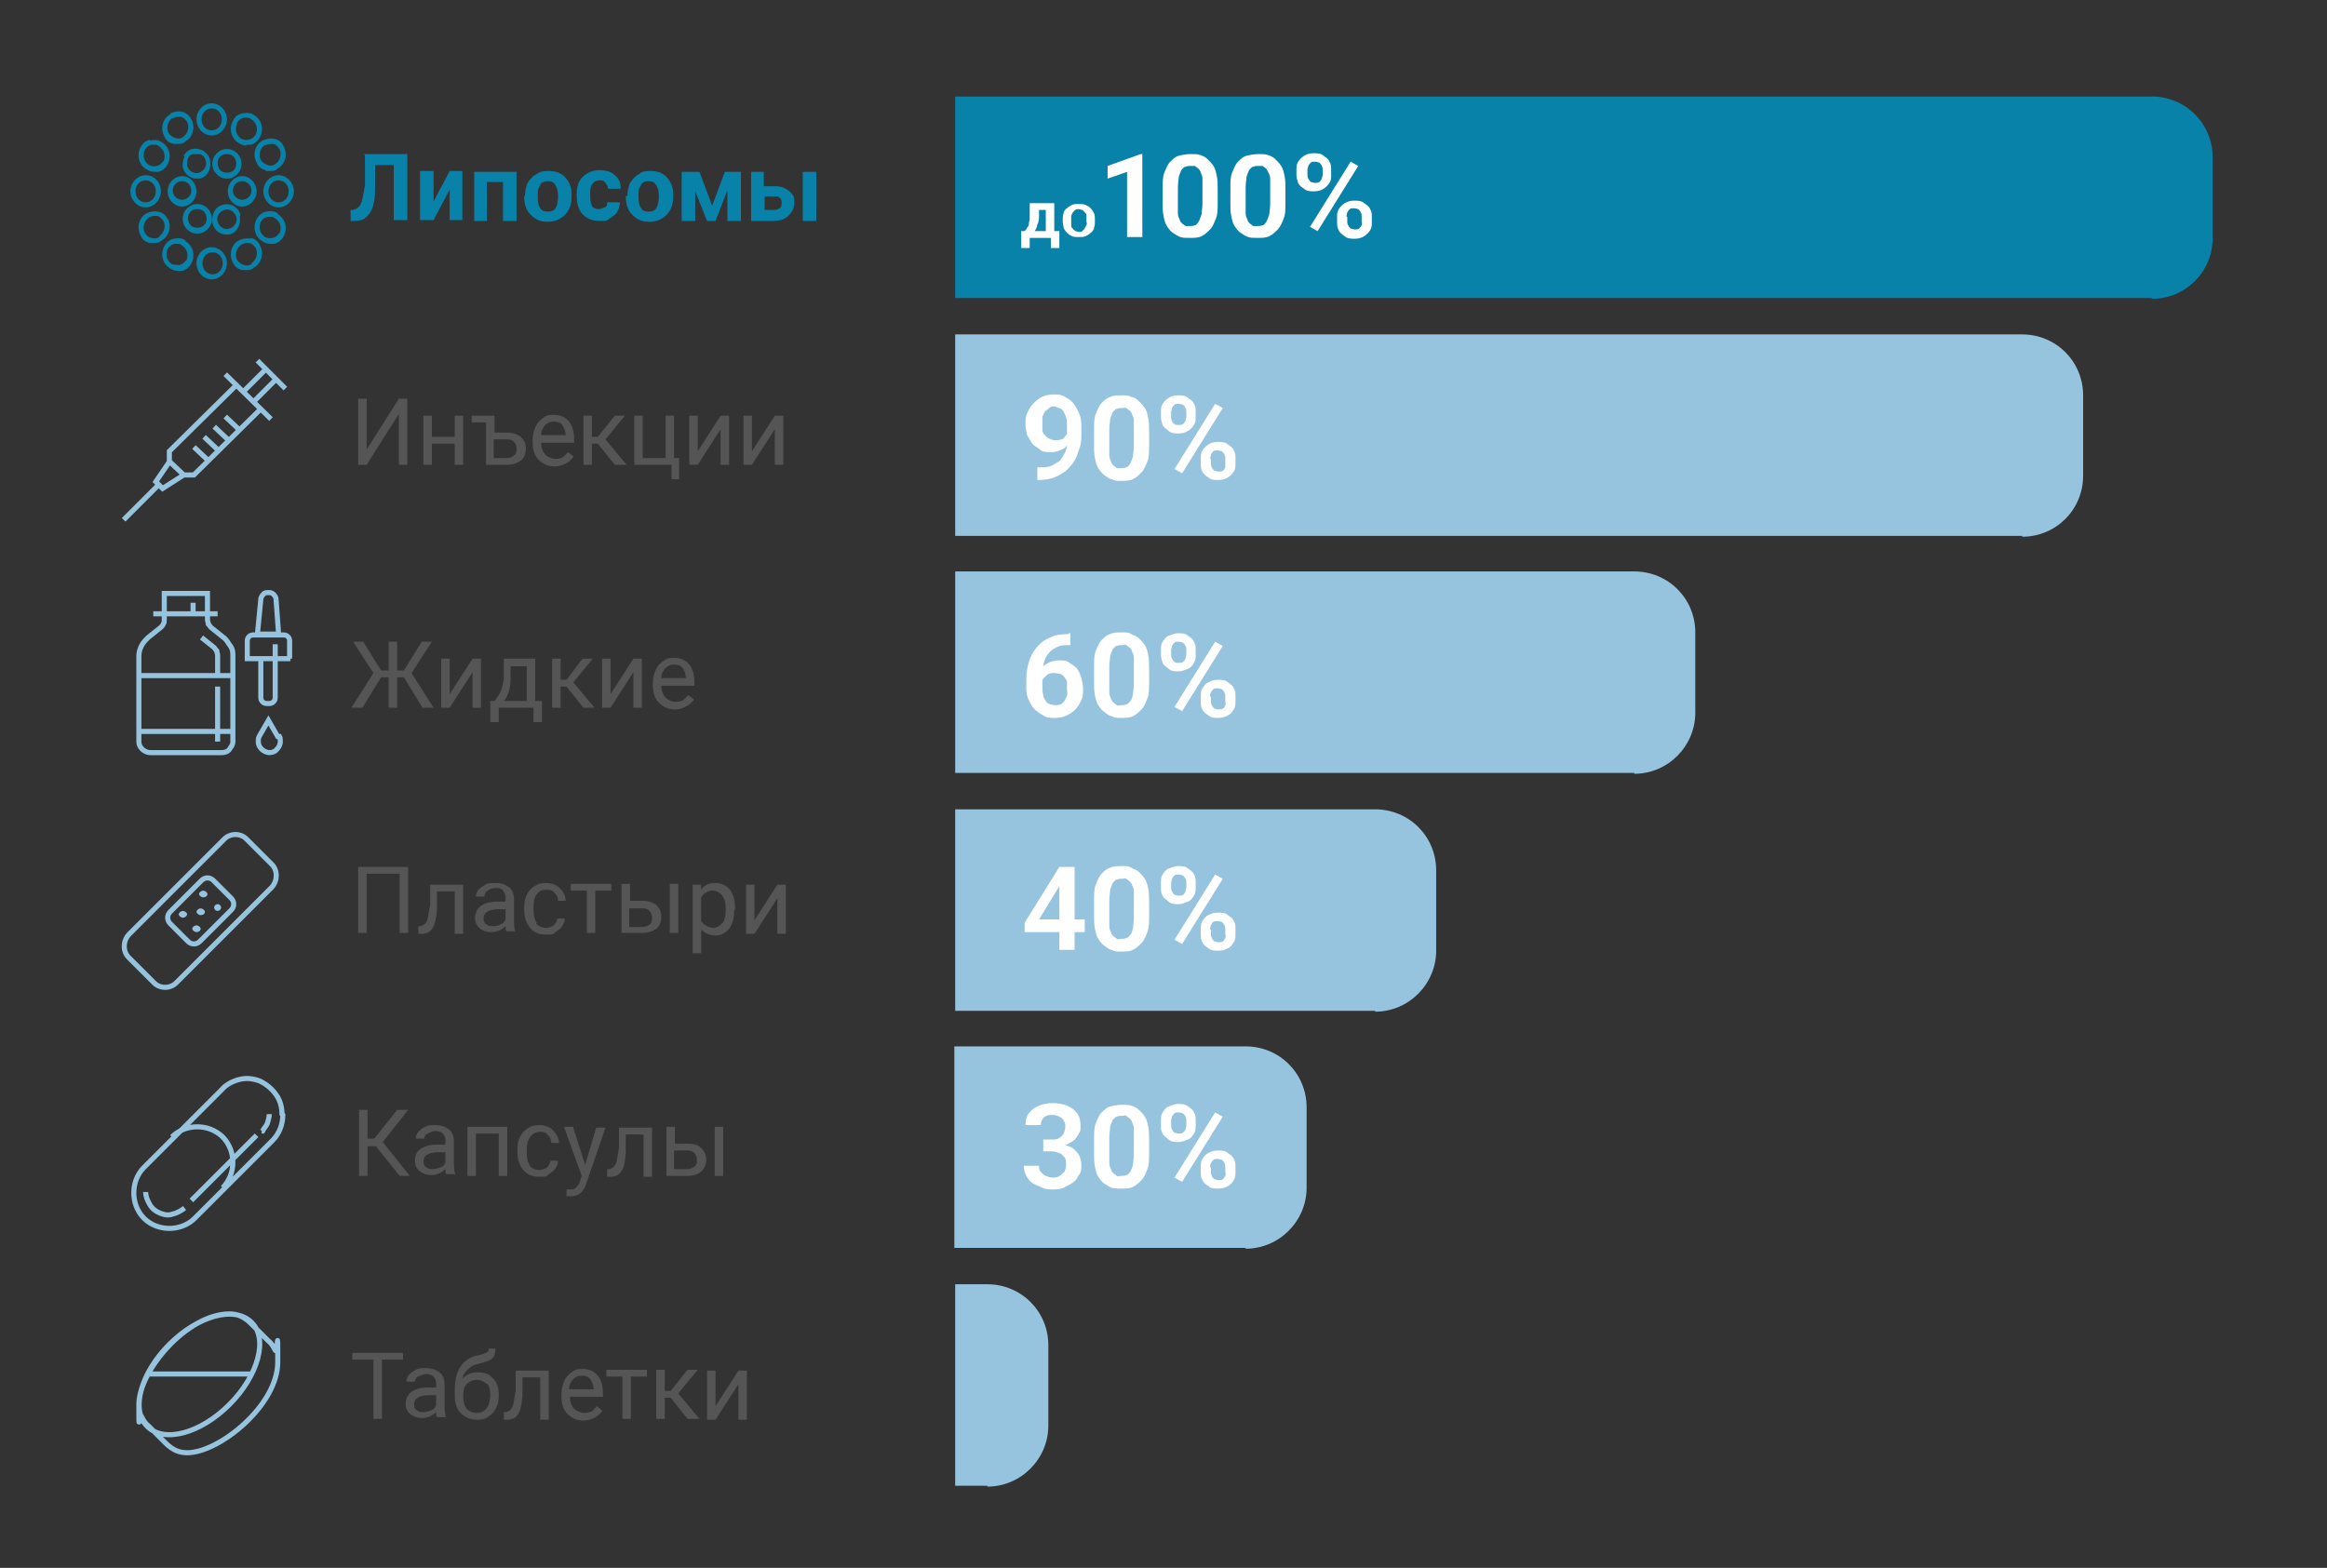 <?xml version="1.0" encoding="UTF-8"?> <svg xmlns="http://www.w3.org/2000/svg" id="Layer_1" version="1.1" viewBox="0 0 274.8 185.2"><rect x="0" y="0" width="274.8" height="185.2" fill="#333333" stroke="none"/><defs><style> .st0 { fill: #96c4de; } .st1 { fill: #0882a8; } .st2 { fill: #fff; } .st3 { stroke-width: .2px; } .st3, .st4 { fill: none; stroke: #96c4de; stroke-miterlimit: 10; } .st5 { fill: #555; } .st4 { stroke-width: .6px; } </style></defs><path class="st5" d="M84.5,166.1v-4.2h-1v5.8h1l2.7-4.2v4.2h1v-5.8h-1l-2.7,4.2ZM81.3,167.6h1.3l-2.5-3,2.3-2.8h-1.2l-2,2.5h-.7v-2.5h-1v5.8h1v-2.5h.7l2,2.5h0ZM76.5,161.8h-4.9v.8h1.9v5h1v-5h1.9v-.8h0ZM69.7,162.9c.2.3.4.7.4,1.2h0c0,0-2.9,0-2.9,0,0-.5.2-.9.5-1.2.3-.3.6-.4,1-.4s.8.1,1,.4M71.1,166.6l-.6-.5c-.2.2-.4.4-.6.6-.2.1-.5.2-.9.2s-.9-.2-1.2-.5-.5-.8-.5-1.4h3.9v-.4c0-.9-.2-1.6-.6-2.1s-1-.8-1.8-.8-.9.1-1.3.4c-.4.3-.7.6-.9,1.1s-.3,1-.3,1.5v.2c0,.9.2,1.6.7,2.1s1.1.8,1.9.8,1.7-.4,2.2-1.1M60.9,161.8v2.5c-.2.9-.2,1.5-.4,1.9s-.4.5-.7.6h-.3v.9h.4c.6,0,1-.2,1.3-.7s.4-1.1.5-2.1v-2.2h2.1v5h1v-5.8h-3.9ZM57.5,163.4c.3.3.4.8.4,1.3s-.1,1.2-.4,1.6c-.3.4-.7.6-1.2.6s-.9-.2-1.2-.5c-.3-.4-.4-.9-.4-1.5h0c0-.7.1-1.1.4-1.4s.7-.5,1.2-.5.9.2,1.2.5M54.6,163.1c0-.6.3-1,.6-1.3.3-.3.7-.6,1.3-.7l.7-.2c.4-.1.8-.3,1-.5s.3-.6.3-1.1h-.8c0,.2,0,.4-.3.5-.2.1-.5.2-1,.3-.9.2-1.5.6-2,1.3-.5.7-.7,1.7-.7,2.9v.5c0,.9.2,1.6.7,2.1.5.5,1.1.8,1.9.8s1-.1,1.4-.4c.4-.2.7-.6.9-1,.2-.4.3-.9.3-1.5h0c0-.9-.2-1.5-.7-2-.4-.5-1-.7-1.8-.7s-1.4.3-1.9.9M49.2,166.6c-.2-.2-.3-.4-.3-.7,0-.7.6-1.1,1.8-1.1h.8v1.2c-.1.3-.3.5-.6.6s-.6.2-.9.2-.6,0-.8-.3M52.7,167.6h0c-.1-.4-.2-.8-.2-1.4v-2.7c0-.6-.2-1.1-.6-1.4-.4-.3-.9-.5-1.6-.5s-.8,0-1.2.2-.6.4-.8.6-.3.6-.3.8h1c0-.2.1-.5.4-.6s.5-.3.9-.3.7.1.9.3c.2.2.3.5.3.8v.5h-1c-.8,0-1.5.2-1.9.5s-.7.8-.7,1.4.2.9.5,1.2c.4.3.8.5,1.4.5s1.2-.2,1.7-.7c0,.3,0,.5.1.6h1ZM47.6,159.8h-6v.8h2.5v7h1v-7h2.5s0-.8,0-.8Z"></path><path class="st5" d="M81.2,135.9c.4,0,.6.1.8.3.2.2.3.5.3.8s0,.6-.3.8c-.2.2-.5.3-.9.3h-1.5v-2.2h1.5ZM85.4,133.1h-1v5.8h1v-5.8ZM79.7,133.1h-1v5.8h2.5c.7,0,1.2-.2,1.6-.5.4-.4.6-.8.6-1.4s-.2-1-.6-1.4-.9-.5-1.6-.5h-1.5v-2h0ZM73.1,133.1v2.5c-.2.9-.2,1.5-.4,1.9s-.4.5-.7.6h-.3v.9h.4c.6,0,1-.2,1.3-.7.3-.4.4-1.1.5-2.1v-2.2h2.1v5h1v-5.8h-3.9ZM67.7,133.1h-1.1l2.1,5.8-.2.6c-.1.4-.3.6-.5.8s-.4.2-.8.2h-.3s0,.8,0,.8h.4c0,0,.2,0,.2,0,.8,0,1.4-.5,1.7-1.4l2.3-6.7h-1.1l-1.3,4.4-1.4-4.4h0ZM62.6,137.7c-.3-.4-.4-.9-.4-1.6v-.2c0-.7.1-1.2.4-1.6.3-.4.7-.6,1.2-.6s.7.1.9.4c.3.2.4.6.4.9h.9c0-.6-.3-1.1-.7-1.5s-1-.6-1.6-.6-1,.1-1.4.4c-.4.2-.7.6-.9,1-.2.4-.3.9-.3,1.5v.2c0,.9.2,1.6.7,2.2s1.1.8,1.9.8.8,0,1.1-.3c.3-.2.6-.4.8-.7.2-.3.3-.6.3-.9h-.9c0,.3-.2.6-.4.8-.3.2-.6.3-.9.3-.5,0-.9-.2-1.2-.5M59.9,133.1h-4.7v5.8h1v-5h2.7v5h1v-5.8ZM50.3,137.9c-.2-.2-.3-.4-.3-.7,0-.7.6-1.1,1.8-1.1h.8v1.2c-.1.3-.3.5-.6.6s-.6.2-.9.2-.6,0-.8-.3M53.8,138.9h0c-.1-.4-.2-.8-.2-1.4v-2.7c0-.6-.2-1.1-.6-1.4-.4-.3-.9-.5-1.6-.5s-.8,0-1.2.2-.6.4-.8.6-.3.6-.3.8h1c0-.2.1-.5.4-.6s.5-.3.9-.3.7.1.9.3c.2.2.3.5.3.8v.5h-1c-.8,0-1.5.2-1.9.5-.5.3-.7.8-.7,1.4s.2.9.5,1.2c.4.3.8.5,1.4.5s1.2-.2,1.7-.7c0,.3,0,.5.1.6h1ZM47.1,138.9h1.3l-3.2-4,3-3.8h-1.3l-2.7,3.4h-.8v-3.4h-1v7.8h1v-3.5h1l2.8,3.5h0Z"></path><path class="st5" d="M89.1,108.7v-4.2h-1v5.8h1l2.7-4.2v4.2h1v-5.8h-1l-2.7,4.2ZM85.3,109c-.3.4-.7.6-1.1.6s-1.1-.3-1.4-.8v-2.8c.3-.5.8-.8,1.3-.8s.9.2,1.2.6.4.9.4,1.6-.1,1.3-.4,1.7M86.8,107.3c0-.9-.2-1.7-.6-2.2s-1-.8-1.7-.8-1.3.2-1.7.8v-.6h-1v8.1h1v-2.8c.4.4,1,.7,1.7.7s1.2-.3,1.6-.8.6-1.2.6-2.1h0c0,0,0,0,0,0ZM75.9,107.3c.4,0,.6.1.8.3.2.2.3.5.3.8s0,.6-.3.8c-.2.2-.5.3-.9.3h-1.5v-2.2h1.5ZM80.1,104.4h-1v5.8h1v-5.8ZM74.4,104.4h-1v5.8h2.5c.7,0,1.2-.2,1.6-.5s.6-.8.6-1.4-.2-1-.6-1.4c-.4-.3-.9-.5-1.6-.5h-1.5v-2h0ZM72.3,104.4h-4.9v.8h1.9v5h1v-5h1.9v-.8h0ZM63.4,109c-.3-.4-.4-.9-.4-1.6v-.2c0-.7.1-1.2.4-1.6.3-.4.7-.5,1.2-.5s.7.1.9.4c.3.2.4.6.4.9h.9c0-.6-.3-1.1-.7-1.5s-1-.6-1.6-.6-1,.1-1.4.4c-.4.2-.7.6-.9,1-.2.4-.3.9-.3,1.5v.2c0,.9.2,1.6.7,2.2s1.1.8,1.9.8.8,0,1.1-.3c.3-.2.6-.4.8-.7s.3-.6.3-.9h-.9c0,.3-.2.6-.4.8-.3.2-.6.3-.9.3-.5,0-.9-.2-1.2-.5M57.4,109.2c-.2-.2-.3-.4-.3-.7,0-.7.6-1.1,1.8-1.1h.8v1.2c-.1.3-.3.5-.6.6-.3.2-.6.2-.9.2s-.6,0-.8-.3M60.9,110.3h0c-.1-.4-.2-.8-.2-1.4v-2.7c0-.6-.2-1.1-.6-1.4-.4-.3-.9-.5-1.6-.5s-.8,0-1.2.2c-.3.2-.6.4-.8.6s-.3.6-.3.8h1c0-.2.1-.5.4-.7s.5-.3.9-.3.7,0,.9.3.3.5.3.8v.5h-1c-.8,0-1.5.2-1.9.5s-.7.8-.7,1.4.2.9.5,1.2.8.5,1.4.5,1.2-.2,1.7-.7c0,.3,0,.5.1.6h1ZM50.8,104.4v2.5c-.2.9-.2,1.5-.4,1.9-.1.3-.4.5-.7.6h-.3v.9h.4c.6,0,1-.2,1.3-.7s.4-1.1.5-2.1v-2.2h2.1v5h1v-5.8h-3.9ZM48.2,102.4h-5.9v7.8h1v-7h3.9v7h1v-7.8h0Z"></path><path class="st5" d="M80.6,78.9c.2.3.4.7.4,1.2h0c0,0-2.9,0-2.9,0,0-.5.2-.9.5-1.2.3-.3.6-.4,1-.4s.8.1,1,.4M81.9,82.6l-.6-.5c-.2.2-.4.4-.6.6-.2.1-.5.2-.9.2-.5,0-.9-.2-1.2-.5s-.5-.8-.5-1.4h3.9v-.4c0-.9-.2-1.6-.6-2.1s-1-.8-1.8-.8-.9.1-1.3.4c-.4.3-.7.6-.9,1.1s-.3,1-.3,1.5v.2c0,.9.2,1.6.7,2.1.5.5,1.1.8,1.9.8s1.7-.4,2.2-1.1M72.1,82v-4.2h-1v5.8h1l2.7-4.2v4.2h1v-5.8h-1l-2.7,4.2ZM68.9,83.6h1.3l-2.5-3,2.3-2.8h-1.2l-1.9,2.5h-.7v-2.5h-1v5.8h1v-2.5h.7l2,2.5h0ZM60.3,80.1v-1.4h1.9v4.1h-2.7c.5-.6.8-1.5.8-2.7M57.9,82.8v2.5h1v-1.7h4.1v1.7h1v-2.5h-.8v-5h-3.7v2.3c-.1,1-.4,1.8-.8,2.3l-.3.4h-.5ZM53.1,82v-4.2h-1v5.8h1l2.7-4.2v4.2h1v-5.8h-1l-2.7,4.2ZM49.9,83.6h1.3l-2.6-4.1,2.4-3.7h-1.2l-2.1,3.4h-.8v-3.4h-1v3.4h-.9l-2.1-3.4h-1.2l2.4,3.7-2.6,4.1h1.3l2.2-3.6h.9v3.6h1v-3.6h.8l2.2,3.6h0Z"></path><path class="st5" d="M88.8,53.3v-4.2h-1v5.8h1l2.7-4.2v4.2h1v-5.8h-1s-2.7,4.2-2.7,4.2ZM82.4,53.3v-4.2h-1v5.8h1l2.7-4.2v4.2h1v-5.8h-1s-2.7,4.2-2.7,4.2ZM74.9,54.9h4.4v1.7h.9v-2.5c0,0-.6,0-.6,0v-5h-1v5h-2.7v-5h-1v5.8h0ZM72.7,54.9h1.3l-2.5-3,2.3-2.8h-1.2l-2,2.5h-.7v-2.5h-1v5.8h1v-2.5h.7l2,2.5h0ZM66.4,50.2c.2.3.4.7.4,1.2h0c0,0-2.9,0-2.9,0,0-.5.2-.9.5-1.2.3-.3.6-.4,1-.4s.8.1,1,.4M67.7,53.9l-.6-.5c-.2.2-.4.4-.6.6-.2.1-.5.2-.9.2s-.9-.2-1.2-.5-.5-.8-.5-1.4h3.9v-.4c0-.9-.2-1.6-.6-2.1s-1-.8-1.8-.8-.9.1-1.3.4c-.4.3-.7.6-.9,1.1-.2.5-.3,1-.3,1.5v.2c0,.9.2,1.6.7,2.1.5.5,1.1.8,1.9.8s1.7-.4,2.2-1.1M59.9,51.9c.4,0,.6.1.8.3s.3.5.3.8,0,.6-.3.8c-.2.2-.5.3-.9.3h-1.5v-2.2s1.5,0,1.5,0ZM55.7,49.9h1.7v5h2.5c.7,0,1.2-.2,1.6-.5s.6-.8.6-1.4-.2-1-.6-1.4c-.4-.3-.9-.5-1.6-.5h-1.5v-2h-2.7v.8h0ZM54.7,49.1h-1v2.5h-2.7v-2.5h-1v5.8h1v-2.5h2.7v2.5h1v-5.8ZM43.3,53.1v-6h-1v7.8h1l3.8-6v6h1v-7.8h-1l-3.8,6Z"></path><path class="st1" d="M91.4,23.2c.3,0,.6,0,.7.2.2.1.2.4.2.6s0,.4-.2.6c-.2.1-.4.2-.7.2h-1.1v-1.6h1.1ZM96.4,20.3h-1.6v5.8h1.6v-5.8ZM90.3,20.3h-1.6v5.8h2.6c.8,0,1.4-.2,1.8-.6.4-.4.7-.9.7-1.5s0-.8-.3-1.1c-.2-.3-.5-.5-.9-.7-.4-.2-.8-.2-1.3-.2h-1.1v-1.7h0ZM82.4,20.3h-1.9v5.8h1.6v-3.5l1.4,3.5h1l1.4-3.6v3.6h1.6v-5.8h-1.9l-1.5,4-1.5-4h0ZM75.7,21.8c.2-.3.5-.4.9-.4s.7.1.9.5c.2.3.3.7.3,1.3s-.1,1.1-.3,1.4c-.2.3-.5.4-.9.4s-.7-.1-.9-.4-.3-.7-.3-1.3,0-1.1.3-1.4M73.9,23.2c0,.9.2,1.6.8,2.2s1.2.8,2,.8,1.5-.3,2-.8c.5-.5.8-1.2.8-2.1v-.4c0-.8-.3-1.5-.8-2-.5-.5-1.1-.7-1.9-.7s-1,.1-1.4.4c-.4.2-.7.6-1,1-.2.5-.3,1-.3,1.5h0c0,0,0,0,0,0ZM70,24.5c-.2-.3-.3-.7-.3-1.3v-.2c0-.6,0-1,.3-1.3.2-.3.5-.4.8-.4s.5,0,.7.3.3.4.3.7h1.5c0-.7-.2-1.2-.7-1.6-.4-.4-1-.6-1.8-.6s-1.5.3-2,.8c-.5.5-.7,1.2-.7,2.1h0c0,1,.2,1.8.7,2.3s1.1.8,2,.8.8,0,1.2-.3.7-.4.9-.8.3-.7.3-1.1h-1.5c0,.3,0,.5-.3.6s-.4.2-.7.2-.7-.1-.8-.4M63.8,21.8c.2-.3.5-.4.9-.4s.7.1.9.5c.2.3.3.7.3,1.3s-.1,1.1-.3,1.4c-.2.3-.5.4-.9.4s-.7-.1-.9-.4-.3-.7-.3-1.3,0-1.1.3-1.4M61.9,23.2c0,.9.2,1.6.8,2.2s1.2.8,2,.8,1.5-.3,2-.8c.5-.5.8-1.2.8-2.1v-.4c0-.8-.3-1.5-.8-2s-1.1-.7-1.9-.7-1,.1-1.5.4c-.4.2-.7.6-1,1-.2.5-.3,1-.3,1.5h0c0,0,0,0,0,0ZM61,20.3h-5v5.8h1.5v-4.6h1.9v4.6h1.6v-5.8ZM51.2,23.8v-3.6h-1.6v5.8h1.6l1.9-3.6v3.6h1.5v-5.8h-1.5l-1.9,3.6ZM43.1,18.3v3.6c-.2,1.1-.3,1.8-.5,2.2-.2.4-.5.6-.9.7h-.3v1.3h.4c.6,0,1.1-.1,1.4-.4s.6-.6.8-1.2.3-1.3.3-2.2v-2.8h2.2v6.5h1.6v-7.8h-5.2,0Z"></path><path class="st1" d="M254.1,35.2H112.8V11.4h141.3c4,0,7.2,3.2,7.2,7.2v9.5c0,4-3.2,7.2-7.2,7.2"></path><path class="st0" d="M238.8,63.3h-126v-23.8h126c4,0,7.2,3.2,7.2,7.2v9.5c0,4-3.2,7.2-7.2,7.2"></path><path class="st0" d="M193,91.3h-80.2v-23.8h80.2c4,0,7.2,3.2,7.2,7.2v9.5c0,3.9-3.2,7.2-7.2,7.2"></path><path class="st0" d="M162.4,119.4h-49.6v-23.8h49.6c4,0,7.2,3.2,7.2,7.2v9.5c0,3.9-3.2,7.2-7.2,7.2"></path><path class="st0" d="M147.1,147.4h-34.4v-23.8h34.4c4,0,7.2,3.2,7.2,7.2v9.5c0,3.9-3.2,7.2-7.2,7.2"></path><path class="st0" d="M116.6,175.5h-3.8v-23.8h3.8c4,0,7.2,3.2,7.2,7.2v9.5c0,3.9-3.2,7.2-7.2,7.2"></path><path class="st2" d="M121.9,24h2.6v4h-1v-3.2h-1.6v-.8h0ZM121.7,24h1v1.4c0,.4,0,.8-.2,1.1,0,.3-.2.6-.3.8-.1.2-.3.4-.5.5s-.4.2-.6.3h-.2v-.8h.1c.1-.1.2-.2.3-.4s.2-.2.2-.4c0-.1,0-.3.1-.5,0-.2,0-.4,0-.6v-1.4s0,0,0,0ZM120.6,27.3h4.5v2h-1v-1.2h-2.5v1.2h-1v-2h0Z"></path><path class="st2" d="M126.5,26h0c0,.3,0,.4,0,.6,0,.1,0,.3.2.4,0,.1.2.2.3.3.1,0,.3.1.4.1s.3,0,.4-.1.2-.2.3-.3c0-.1.1-.2.2-.4s0-.3,0-.5h0c0-.2,0-.4,0-.6,0-.1,0-.3-.2-.4,0-.1-.2-.2-.3-.3-.1,0-.3-.1-.4-.1s-.3,0-.4.1c-.1,0-.2.2-.3.3s-.1.2-.2.4c0,.1,0,.3,0,.5M125.5,26.1h0c0-.4,0-.6.1-.9,0-.2.2-.5.4-.6.2-.2.4-.3.6-.4.2-.1.5-.1.8-.1s.6,0,.8.1c.2.1.4.2.6.4.2.2.3.4.4.6s.1.5.1.8h0c0,.4,0,.6-.1.9,0,.2-.2.5-.4.6-.2.2-.4.3-.6.4-.2.1-.5.1-.8.1s-.6,0-.8-.1c-.2-.1-.4-.2-.6-.4-.2-.2-.3-.4-.4-.6,0-.2-.1-.5-.1-.8"></path><polygon class="st2" points="134.9 18.2 134.9 28 133.1 28 133.1 20.3 130.8 21.1 130.8 19.6 134.7 18.2 134.9 18.2"></polygon><path class="st2" d="M142,24.2v-2.1c0-.4,0-.7,0-1,0-.3-.1-.5-.2-.7,0-.2-.2-.4-.3-.5-.1-.1-.3-.2-.4-.3-.2,0-.3,0-.5,0s-.4,0-.6.1c-.2,0-.3.2-.5.4-.1.2-.2.5-.3.8,0,.3-.1.7-.1,1.2v2.1c0,.4,0,.7,0,1s.1.5.2.7c0,.2.2.4.3.5.1.1.3.2.4.3.2,0,.3,0,.5,0s.4,0,.6-.1c.2,0,.3-.2.5-.5.1-.2.2-.5.3-.8,0-.3.1-.7.1-1.2M143.8,22.3v1.6c0,.8,0,1.4-.2,1.9s-.4,1-.7,1.3-.6.6-1,.8-.9.2-1.4.2-.8,0-1.1-.1c-.3-.1-.6-.3-.9-.5-.3-.2-.5-.5-.7-.8-.2-.3-.3-.7-.4-1.2-.1-.5-.1-1-.1-1.6v-1.6c0-.8,0-1.4.2-1.9.2-.5.4-1,.7-1.3s.6-.6,1-.7c.4-.1.9-.2,1.4-.2s.8,0,1.1.1.6.2.9.5.5.5.7.8.3.7.4,1.2c.1.5.1,1,.1,1.6"></path><path class="st2" d="M150,24.2v-2.1c0-.4,0-.7,0-1,0-.3-.1-.5-.2-.7s-.2-.4-.3-.5c-.1-.1-.3-.2-.4-.3-.2,0-.3,0-.5,0s-.4,0-.6.1c-.2,0-.3.2-.5.4-.1.2-.2.5-.3.8,0,.3-.1.7-.1,1.2v2.1c0,.4,0,.7,0,1s.1.5.2.7c0,.2.2.4.3.5.1.1.3.2.4.3.2,0,.3,0,.5,0s.4,0,.6-.1c.2,0,.3-.2.5-.5.1-.2.2-.5.3-.8,0-.3.1-.7.1-1.2M151.8,22.3v1.6c0,.8,0,1.4-.2,1.9s-.4,1-.7,1.3-.6.6-1,.8-.9.2-1.4.2-.8,0-1.1-.1c-.3-.1-.6-.3-.9-.5-.3-.2-.5-.5-.7-.8-.2-.3-.3-.7-.4-1.2-.1-.5-.1-1-.1-1.6v-1.6c0-.8,0-1.4.2-1.9.2-.5.4-1,.7-1.3s.6-.6,1-.7c.4-.1.9-.2,1.4-.2s.8,0,1.1.1.6.2.9.5.5.5.7.8.3.7.4,1.2c.1.5.1,1,.1,1.6"></path><path class="st2" d="M159.1,25.6v.5c0,.2,0,.3.1.5s.2.3.3.4c.1,0,.3.1.5.1s.4,0,.5-.1c.1-.1.2-.2.3-.4s0-.3,0-.5v-.5c0-.2,0-.3-.1-.5s-.2-.3-.3-.4c-.1,0-.3-.1-.5-.1s-.4,0-.5.1-.2.2-.3.4c0,.1-.1.3-.1.5M157.9,26.2v-.5c0-.4,0-.7.2-1,.2-.3.4-.5.7-.7.3-.2.7-.3,1.1-.3s.9,0,1.2.3c.3.2.6.4.7.7.2.3.2.6.2,1v.5c0,.4,0,.7-.2,1s-.4.5-.7.7c-.3.2-.7.3-1.1.3s-.9,0-1.2-.3c-.3-.2-.6-.4-.7-.7-.2-.3-.2-.6-.2-1M160.4,19.6l-4.8,7.7-.9-.5,4.8-7.7.9.5ZM154.4,20.1v.5c0,.2,0,.3.1.5s.2.3.3.4c.1,0,.3.1.5.1s.4,0,.5-.1c.1-.1.2-.2.3-.4,0-.1.1-.3.1-.5v-.5c0-.2,0-.3-.1-.5s-.2-.3-.3-.4c-.1,0-.3-.1-.5-.1s-.4,0-.5.1-.2.2-.3.4c0,.1-.1.3-.1.5M153.1,20.6v-.5c0-.4,0-.7.2-1,.2-.3.4-.5.7-.7s.7-.3,1.1-.3.9,0,1.2.3c.3.2.6.4.7.7.2.3.2.6.2,1v.5c0,.4,0,.7-.2,1s-.4.5-.7.7c-.3.2-.7.3-1.1.3s-.9,0-1.2-.3c-.3-.2-.6-.4-.7-.7s-.2-.6-.2-1"></path><path class="st2" d="M122.6,55.2h.1c.6,0,1.1,0,1.5-.2.4-.2.7-.4,1-.6.2-.3.4-.6.6-1s.2-.8.2-1.3v-1.8c0-.4,0-.7-.1-1s-.2-.5-.3-.7c-.1-.2-.3-.3-.5-.4-.2,0-.4-.2-.6-.2s-.4,0-.6.2-.3.2-.5.4c-.1.2-.2.4-.3.6,0,.2,0,.5,0,.8s0,.5,0,.8.2.5.3.6c.1.2.3.3.5.4.2.1.4.2.7.2s.5,0,.7-.1c.2,0,.4-.2.5-.4.2-.2.3-.3.3-.5,0-.2.1-.4.1-.6l.6.3c0,.3,0,.7-.2,1s-.3.6-.6.9c-.2.3-.5.5-.9.6-.3.2-.7.2-1.1.2s-.9,0-1.2-.3-.7-.4-.9-.7-.4-.7-.6-1c-.1-.4-.2-.8-.2-1.3s0-.9.2-1.3c.2-.4.4-.8.7-1.1s.6-.6,1-.8.9-.3,1.4-.3,1,0,1.4.3c.4.2.8.5,1,.8.3.4.5.8.7,1.3.2.5.2,1,.2,1.6v.6c0,.6,0,1.2-.2,1.7s-.3,1-.6,1.5-.6.8-1,1.2c-.4.3-.9.6-1.4.8-.5.2-1.2.3-1.8.3h-.2v-1.5h0Z"></path><path class="st2" d="M133.9,52.8v-2.1c0-.4,0-.7,0-1,0-.3-.1-.5-.2-.7,0-.2-.2-.4-.3-.5-.1-.1-.3-.2-.4-.3s-.3,0-.5,0-.4,0-.6.1c-.2,0-.3.2-.5.4-.1.2-.2.5-.3.8,0,.3-.1.7-.1,1.2v2.1c0,.4,0,.7,0,1,0,.3.1.5.2.7,0,.2.2.4.3.5s.3.2.4.3c.2,0,.3,0,.5,0s.4,0,.6-.1c.2,0,.3-.2.5-.5.1-.2.2-.5.3-.8,0-.3.1-.7.1-1.2M135.7,50.9v1.7c0,.8,0,1.4-.2,1.9s-.4,1-.7,1.3-.6.6-1,.8-.9.2-1.4.2-.8,0-1.1-.2c-.3,0-.6-.3-.9-.5-.3-.2-.5-.5-.7-.8-.2-.3-.3-.7-.4-1.2s-.1-1-.1-1.6v-1.7c0-.8,0-1.4.2-1.9.2-.5.4-1,.7-1.3s.6-.6,1-.7c.4-.2.9-.2,1.4-.2s.8,0,1.1.2c.3,0,.6.2.9.5s.5.5.7.8.3.7.4,1.2.1,1,.1,1.6"></path><path class="st2" d="M143,54.2v.5c0,.2,0,.3.1.5s.2.3.3.4c.1,0,.3.1.5.1s.4,0,.5-.1c.1,0,.2-.2.3-.4,0-.2,0-.3,0-.5v-.5c0-.2,0-.3-.1-.5s-.2-.3-.3-.4c-.1,0-.3-.1-.5-.1s-.4,0-.5.1-.2.2-.3.4c0,.2-.1.3-.1.5M141.8,54.7v-.5c0-.4,0-.7.2-1,.2-.3.4-.5.7-.7.3-.2.7-.3,1.1-.3s.9,0,1.2.3c.3.2.6.4.7.7.2.3.2.6.2,1v.5c0,.4,0,.7-.2,1-.2.3-.4.5-.7.7-.3.2-.7.3-1.1.3s-.9,0-1.2-.3c-.3-.2-.6-.4-.7-.7-.2-.3-.2-.6-.2-1M144.4,48.2l-4.8,7.7-.9-.5,4.8-7.7.9.5ZM138.3,48.7v.5c0,.2,0,.3.1.5,0,.2.2.3.3.4s.3.1.5.1.4,0,.5-.1.2-.2.3-.4c0-.2.1-.3.1-.5v-.5c0-.2,0-.3-.1-.5s-.2-.3-.3-.4c-.1,0-.3-.1-.5-.1s-.4,0-.5.1-.2.2-.3.4c0,.2-.1.3-.1.5M137.1,49.2v-.5c0-.4,0-.7.2-1,.2-.3.4-.5.7-.7s.7-.3,1.1-.3.9,0,1.2.3c.3.2.6.4.7.7.2.3.2.6.2,1v.5c0,.4,0,.7-.2,1-.2.3-.4.5-.7.7s-.7.3-1.1.3-.9,0-1.2-.3-.6-.4-.7-.7-.2-.6-.2-1"></path><path class="st2" d="M126.2,74.8h.2v1.4h-.1c-.6,0-1,0-1.4.2-.4.2-.8.4-1,.7-.3.3-.5.7-.6,1.1-.1.4-.2.8-.2,1.3v1.6c0,.4,0,.7.1,1,0,.3.2.5.3.7s.3.3.5.4c.2,0,.4.1.6.1s.4,0,.6-.1c.2,0,.3-.2.5-.4.1-.2.2-.4.3-.6s0-.5,0-.8,0-.5,0-.8-.2-.4-.3-.6c-.1-.2-.3-.3-.5-.4-.2,0-.4-.1-.7-.1s-.6,0-.8.2-.4.3-.6.6-.2.5-.2.7l-.6-.3c0-.4,0-.7.2-1.1.1-.3.3-.6.6-.8.2-.2.5-.4.9-.6.3-.1.7-.2,1.1-.2s.9,0,1.2.3c.3.2.7.4.9.7.2.3.4.7.5,1.1.1.4.2.8.2,1.3s0,.9-.2,1.3c-.2.4-.4.8-.7,1.1s-.6.5-1,.7-.9.3-1.4.3-1,0-1.4-.3c-.4-.2-.8-.5-1.1-.8s-.5-.8-.7-1.2c-.2-.5-.2-1-.2-1.5v-.7c0-.8.1-1.5.3-2.1.2-.7.5-1.2.9-1.7.4-.5.9-.9,1.6-1.2.6-.3,1.3-.4,2.2-.4"></path><path class="st2" d="M133.9,80.8v-2.1c0-.4,0-.7,0-1,0-.3-.1-.5-.2-.7,0-.2-.2-.4-.3-.5-.1-.1-.3-.2-.4-.3s-.3,0-.5,0-.4,0-.6.1c-.2,0-.3.2-.5.4-.1.2-.2.5-.3.8,0,.3-.1.7-.1,1.2v2.1c0,.4,0,.7,0,1s.1.5.2.7c0,.2.2.4.3.5s.3.2.4.3.3,0,.5,0,.4,0,.6-.1c.2,0,.3-.2.5-.4s.2-.5.3-.8c0-.3.1-.7.1-1.2M135.7,78.9v1.7c0,.8,0,1.4-.2,1.9s-.4,1-.7,1.3-.6.6-1,.8-.9.2-1.4.2-.8,0-1.1-.2c-.3,0-.6-.3-.9-.5-.3-.2-.5-.5-.7-.8s-.3-.7-.4-1.2-.1-1-.1-1.6v-1.7c0-.8,0-1.4.2-1.9.2-.5.4-1,.7-1.3.3-.3.6-.6,1-.7.4-.2.9-.2,1.4-.2s.8,0,1.1.2.6.2.9.5.5.5.7.8c.2.3.3.7.4,1.2s.1,1,.1,1.6"></path><path class="st2" d="M143,82.3v.5c0,.2,0,.3.1.5s.2.3.3.4c.1,0,.3.1.5.1s.4,0,.5-.1c.1,0,.2-.2.3-.4s0-.3,0-.5v-.5c0-.2,0-.3-.1-.5s-.2-.3-.3-.4c-.1,0-.3-.1-.5-.1s-.4,0-.5.1-.2.2-.3.4-.1.3-.1.5M141.8,82.8v-.5c0-.4,0-.7.2-1,.2-.3.4-.6.7-.7.3-.2.7-.3,1.1-.3s.9,0,1.2.3c.3.2.6.4.7.7.2.3.2.6.2,1v.5c0,.4,0,.7-.2,1-.2.3-.4.6-.7.7-.3.2-.7.3-1.1.3s-.9,0-1.2-.3c-.3-.2-.6-.4-.7-.7-.2-.3-.2-.6-.2-1M144.4,76.3l-4.8,7.7-.9-.5,4.8-7.7s.9.5.9.5ZM138.3,76.8v.5c0,.2,0,.3.1.5s.2.3.3.4.3.1.5.1.4,0,.5-.1.2-.2.3-.4c0-.2.1-.3.1-.5v-.5c0-.2,0-.3-.1-.5s-.2-.3-.3-.4c-.1,0-.3-.1-.5-.1s-.4,0-.5.1-.2.2-.3.4c0,.2-.1.3-.1.5M137.1,77.3v-.5c0-.4,0-.7.2-1,.2-.3.4-.6.7-.7s.7-.3,1.1-.3.9,0,1.2.3c.3.2.6.4.7.7.2.3.2.6.2,1v.5c0,.4,0,.7-.2,1-.2.3-.4.6-.7.7s-.7.3-1.1.3-.9,0-1.2-.3-.6-.4-.7-.7-.2-.6-.2-1"></path><path class="st2" d="M126.9,112.2h-1.8v-9.8h1.8v9.8ZM128.1,108.7v1.4h-7.1v-1.1c0,0,4.1-6.6,4.1-6.6h1.4l-1.6,2.6-2.2,3.6h5.4Z"></path><path class="st2" d="M133.9,108.4v-2.1c0-.4,0-.7,0-1,0-.3-.1-.5-.2-.7,0-.2-.2-.4-.3-.5-.1-.1-.3-.2-.4-.3s-.3,0-.5,0-.4,0-.6.1c-.2,0-.3.2-.5.4-.1.2-.2.5-.3.8,0,.3-.1.7-.1,1.2v2.1c0,.4,0,.7,0,1s.1.5.2.7c0,.2.2.4.3.5s.3.2.4.3.3,0,.5,0,.4,0,.6-.1c.2,0,.3-.2.5-.4s.2-.5.3-.8c0-.3.1-.7.1-1.2M135.7,106.5v1.7c0,.8,0,1.4-.2,1.9s-.4,1-.7,1.3-.6.6-1,.8-.9.2-1.4.2-.8,0-1.1-.2c-.3,0-.6-.3-.9-.5-.3-.2-.5-.5-.7-.8s-.3-.7-.4-1.2-.1-1-.1-1.6v-1.7c0-.8,0-1.4.2-1.9.2-.5.4-1,.7-1.3.3-.3.6-.6,1-.7.4-.2.9-.2,1.4-.2s.8,0,1.1.2.6.2.9.5.5.5.7.8c.2.3.3.7.4,1.2s.1,1,.1,1.6"></path><path class="st2" d="M143,109.8v.5c0,.2,0,.3.1.5s.2.3.3.4c.1,0,.3.1.5.1s.4,0,.5-.1c.1,0,.2-.2.3-.4s0-.3,0-.5v-.5c0-.2,0-.3-.1-.5s-.2-.3-.3-.4c-.1,0-.3-.1-.5-.1s-.4,0-.5.1c-.1,0-.2.2-.3.4s-.1.3-.1.5M141.8,110.3v-.5c0-.4,0-.7.2-1,.2-.3.4-.6.7-.7.3-.2.7-.3,1.1-.3s.9,0,1.2.3c.3.2.6.4.7.7.2.3.2.6.2,1v.5c0,.4,0,.7-.2,1-.2.3-.4.6-.7.7-.3.2-.7.3-1.1.3s-.9,0-1.2-.3c-.3-.2-.6-.4-.7-.7-.2-.3-.2-.6-.2-1M144.4,103.8l-4.8,7.7-.9-.5,4.8-7.7s.9.5.9.5ZM138.3,104.3v.5c0,.2,0,.3.1.5s.2.3.3.4c.1,0,.3.1.5.1s.4,0,.5-.1c.1,0,.2-.2.3-.4,0-.2.1-.3.1-.5v-.5c0-.2,0-.3-.1-.5s-.2-.3-.3-.4c-.1,0-.3-.1-.5-.1s-.4,0-.5.1-.2.2-.3.4c0,.2-.1.3-.1.5M137.1,104.8v-.5c0-.4,0-.7.2-1,.2-.3.4-.6.7-.7s.7-.3,1.1-.3.9,0,1.2.3c.3.2.6.4.7.7.2.3.2.6.2,1v.5c0,.4,0,.7-.2,1s-.4.6-.7.7-.7.3-1.1.3-.9,0-1.2-.3-.6-.4-.7-.7c-.2-.3-.2-.6-.2-1"></path><path class="st2" d="M123.2,134.6h1c.4,0,.7,0,.9-.2.2-.1.4-.3.5-.5.1-.2.2-.5.2-.8s0-.5-.2-.7c0-.2-.3-.4-.5-.5-.2-.1-.5-.2-.8-.2s-.5,0-.7.1c-.2.1-.4.2-.5.4s-.2.4-.2.7h-1.8c0-.5.1-1,.4-1.4s.7-.7,1.2-.9,1-.3,1.6-.3,1.2.1,1.7.3c.5.2.9.5,1.2.9.3.4.4.9.4,1.5s0,.6-.2.9-.3.6-.6.8c-.3.2-.6.4-1,.6-.4.1-.8.2-1.3.2h-1.3v-1h0ZM123.2,136v-.9h1.3c.6,0,1,0,1.4.2.4.1.8.3,1,.5s.5.5.6.8c.1.3.2.6.2,1s0,.9-.3,1.2c-.2.4-.4.7-.7.9-.3.2-.7.4-1.1.6s-.9.2-1.3.2-.8,0-1.2-.2-.8-.3-1.1-.5-.6-.5-.8-.9c-.2-.4-.3-.8-.3-1.2h1.8c0,.3,0,.5.2.7s.3.4.6.5.5.2.8.2.6,0,.8-.2c.2-.1.4-.3.6-.5.1-.2.2-.5.2-.8s0-.7-.2-.9-.3-.4-.6-.5c-.3-.1-.6-.2-.9-.2h-1,0Z"></path><path class="st2" d="M133.9,136.4v-2.1c0-.4,0-.7,0-1,0-.3-.1-.5-.2-.7,0-.2-.2-.4-.3-.5-.1-.1-.3-.2-.4-.3s-.3,0-.5,0-.4,0-.6.1c-.2,0-.3.2-.5.4-.1.2-.2.5-.3.8,0,.3-.1.7-.1,1.2v2.1c0,.4,0,.7,0,1s.1.5.2.7c0,.2.2.4.3.5s.3.2.4.3.3,0,.5,0,.4,0,.6-.1c.2,0,.3-.2.5-.4.1-.2.2-.5.3-.8,0-.3.1-.7.1-1.2M135.7,134.6v1.6c0,.8,0,1.4-.2,1.9s-.4,1-.7,1.3-.6.6-1,.8-.9.2-1.4.2-.8,0-1.1-.1c-.3-.1-.6-.3-.9-.5-.3-.2-.5-.5-.7-.8s-.3-.7-.4-1.2-.1-1-.1-1.6v-1.6c0-.8,0-1.4.2-1.9.2-.5.4-1,.7-1.3s.6-.6,1-.7c.4-.1.9-.2,1.4-.2s.8,0,1.1.1c.3.1.6.2.9.5s.5.5.7.8.3.7.4,1.2c.1.5.1,1,.1,1.6"></path><path class="st2" d="M143,137.9v.5c0,.2,0,.3.1.5,0,.1.2.3.3.4.1,0,.3.1.5.1s.4,0,.5-.1c.1-.1.2-.2.3-.4s0-.3,0-.5v-.5c0-.2,0-.3-.1-.5,0-.1-.2-.3-.3-.4-.1,0-.3-.1-.5-.1s-.4,0-.5.1-.2.2-.3.4-.1.3-.1.5M141.8,138.4v-.5c0-.4,0-.7.2-1,.2-.3.4-.6.7-.7.3-.2.7-.3,1.1-.3s.9,0,1.2.3c.3.2.6.4.7.7.2.3.2.6.2,1v.5c0,.4,0,.7-.2,1-.2.3-.4.6-.7.7-.3.2-.7.3-1.1.3s-.9,0-1.2-.3c-.3-.2-.6-.4-.7-.7-.2-.3-.2-.6-.2-1M144.4,131.9l-4.8,7.7-.9-.5,4.8-7.7.9.5ZM138.3,132.4v.5c0,.2,0,.3.1.5s.2.3.3.4c.1,0,.3.1.5.1s.4,0,.5-.1c.1-.1.2-.2.3-.4,0-.1.1-.3.1-.5v-.5c0-.2,0-.3-.1-.5,0-.1-.2-.3-.3-.4-.1,0-.3-.1-.5-.1s-.4,0-.5.1-.2.2-.3.4c0,.1-.1.3-.1.5M137.1,132.9v-.5c0-.4,0-.7.2-1,.2-.3.4-.6.7-.7s.7-.3,1.1-.3.9,0,1.2.3c.3.2.6.4.7.7.2.3.2.6.2,1v.5c0,.4,0,.7-.2,1s-.4.6-.7.7-.7.3-1.1.3-.9,0-1.2-.3-.6-.4-.7-.7c-.2-.3-.2-.6-.2-1"></path><path class="st1" d="M34.1,22.6c0,.7-.5,1.3-1.2,1.3s-1.2-.6-1.2-1.3.5-1.3,1.2-1.3,1.2.6,1.2,1.3M32.9,20.7c-1,0-1.8.9-1.8,1.9s.8,1.9,1.8,1.9,1.8-.9,1.8-1.9-.8-1.9-1.8-1.9"></path><path class="st1" d="M31.3,17.2c.2-.1.4-.2.6-.2s.2,0,.3,0c.3,0,.6.3.8.6.3.6.1,1.4-.5,1.8-.3.2-.6.2-.9.1s-.6-.3-.8-.6c-.3-.6-.1-1.4.5-1.8M31.4,20.2c.2,0,.3,0,.5,0,.3,0,.6,0,.9-.3.9-.5,1.2-1.7.7-2.6-.2-.5-.6-.8-1.1-.9-.5-.1-1,0-1.4.2-.9.5-1.2,1.7-.7,2.6.2.5.6.8,1.1.9"></path><path class="st1" d="M28,14.5c.2-.3.4-.5.8-.6.1,0,.2,0,.3,0,.2,0,.4,0,.6.2.6.4.8,1.1.5,1.8-.2.3-.4.5-.8.6s-.6,0-.9-.1c-.6-.4-.8-1.1-.5-1.8M29.1,17.1c.2,0,.3,0,.5,0,.5-.1.9-.5,1.1-.9.5-.9.2-2.1-.7-2.6-.4-.3-.9-.3-1.4-.2-.5.1-.9.4-1.1.9-.5.9-.2,2.1.7,2.6.3.2.6.3.9.3"></path><path class="st1" d="M23.8,14.1c0-.7.5-1.3,1.2-1.3s1.2.6,1.2,1.3-.5,1.3-1.2,1.3-1.2-.6-1.2-1.3M25,16c1,0,1.8-.9,1.8-1.9s-.8-1.9-1.8-1.9-1.8.9-1.8,1.9.8,1.9,1.8,1.9"></path><path class="st1" d="M20.4,14c.2-.1.4-.2.6-.2s.2,0,.3,0c.3,0,.6.3.8.6.3.6.1,1.4-.5,1.8-.3.2-.6.2-.9.1s-.6-.3-.8-.6c-.3-.6-.1-1.4.5-1.8M20.1,13.5c-.9.5-1.2,1.7-.7,2.6.2.5.6.8,1.1.9.2,0,.3,0,.5,0,.3,0,.6,0,.9-.3.9-.5,1.2-1.7.7-2.6-.2-.4-.6-.8-1.1-.9-.5-.1-1,0-1.4.2"></path><path class="st1" d="M19.3,19c-.2.3-.4.5-.8.6s-.6,0-.9-.1c-.6-.4-.8-1.1-.5-1.8.2-.3.4-.5.8-.6.1,0,.2,0,.3,0,.2,0,.4,0,.6.2.6.4.8,1.1.5,1.8M17.7,16.5c-.5.1-.9.5-1.1.9-.5.9-.2,2.1.7,2.6.3.2.6.3.9.3s.3,0,.5,0c.5-.1.9-.5,1.1-.9.5-.9.2-2.1-.7-2.6-.4-.3-.9-.3-1.4-.2"></path><path class="st1" d="M18.4,22.6c0,.7-.5,1.3-1.2,1.3s-1.2-.6-1.2-1.3.5-1.3,1.2-1.3,1.2.6,1.2,1.3M19,22.6c0-1.1-.8-1.9-1.8-1.9s-1.8.9-1.8,1.9.8,1.9,1.8,1.9,1.8-.9,1.8-1.9"></path><path class="st1" d="M18.8,28c-.3.2-.6.2-.9.1-.3,0-.6-.3-.8-.6-.3-.6-.1-1.4.5-1.8.2-.1.4-.2.6-.2s.2,0,.3,0c.3,0,.6.3.8.6.3.6.1,1.4-.5,1.8M19.8,25.9c-.2-.5-.6-.8-1.1-.9-.5-.1-1,0-1.4.2-.9.5-1.2,1.7-.7,2.6.2.5.6.8,1.1.9.1,0,.3,0,.5,0,.3,0,.6,0,.9-.3.9-.5,1.2-1.7.7-2.6"></path><path class="st1" d="M22,30.7c-.2.3-.4.5-.8.6-.3,0-.6,0-.9-.1-.6-.4-.8-1.1-.5-1.8.2-.3.4-.5.8-.6.1,0,.2,0,.3,0,.2,0,.4,0,.6.2.6.4.8,1.1.5,1.8M21.9,28.4c-.4-.3-.9-.3-1.4-.2-.5.1-.9.5-1.1.9-.5.9-.2,2.1.7,2.6.3.2.6.3.9.3s.3,0,.5,0c.5-.1.9-.5,1.1-.9.5-.9.2-2.1-.7-2.6"></path><path class="st1" d="M26.3,31.1c0,.7-.5,1.3-1.2,1.3s-1.2-.6-1.2-1.3.5-1.3,1.2-1.3,1.2.6,1.2,1.3M25,29.2c-1,0-1.8.9-1.8,1.9s.8,1.9,1.8,1.9,1.8-.9,1.8-1.9-.8-1.9-1.8-1.9"></path><path class="st1" d="M29.7,31.2c-.3.2-.6.2-.9.1s-.6-.3-.8-.6c-.3-.6-.1-1.4.5-1.8.2-.1.4-.2.6-.2s.2,0,.3,0c.3,0,.6.3.8.6.3.6.1,1.4-.5,1.8M29.6,28.2c-.5-.1-1,0-1.4.2-.9.5-1.2,1.7-.7,2.6.2.5.6.8,1.1.9.2,0,.3,0,.5,0,.3,0,.6,0,.9-.3.9-.5,1.2-1.7.7-2.6-.2-.5-.6-.8-1.1-.9"></path><path class="st1" d="M33,27.5c-.2.3-.4.5-.8.6s-.6,0-.9-.1c-.6-.4-.8-1.1-.5-1.8.2-.3.4-.5.8-.6.1,0,.2,0,.3,0,.2,0,.4,0,.6.2.6.4.8,1.1.5,1.8M32.8,25.2c-.4-.3-.9-.3-1.4-.2-.5.1-.9.5-1.1.9-.5.9-.2,2.1.7,2.6.3.2.6.3.9.3s.3,0,.5,0c.5-.1.9-.5,1.1-.9.5-.9.2-2.1-.7-2.6"></path><path class="st1" d="M21.5,21.4c.6,0,1.1.5,1.1,1.1s-.5,1.1-1.1,1.1-1.1-.5-1.1-1.1.5-1.1,1.1-1.1M21.5,24.4c.9,0,1.7-.8,1.7-1.8s-.8-1.8-1.7-1.8-1.7.8-1.7,1.8.8,1.8,1.7,1.8"></path><path class="st1" d="M28.6,21.4c.6,0,1.1.5,1.1,1.1s-.5,1.1-1.1,1.1-1.1-.5-1.1-1.1.5-1.1,1.1-1.1M28.6,24.4c.9,0,1.7-.8,1.7-1.8s-.8-1.8-1.7-1.8-1.7.8-1.7,1.8.8,1.8,1.7,1.8"></path><path class="st1" d="M22.5,25c.2-.2.5-.3.8-.3s.6.1.8.3c.4.5.4,1.2,0,1.6-.2.2-.5.3-.8.3s-.6-.1-.8-.3c-.4-.5-.4-1.2,0-1.6M23.3,27.6c.5,0,.9-.2,1.2-.5.7-.7.7-1.8,0-2.5-.3-.3-.7-.5-1.2-.5s-.9.2-1.2.5c-.7.7-.7,1.8,0,2.5.3.3.7.5,1.2.5"></path><path class="st1" d="M27.6,20.1c-.2.2-.5.3-.8.3s-.6-.1-.8-.3c-.4-.5-.4-1.2,0-1.6.2-.2.5-.3.8-.3s.6.1.8.3c.4.5.4,1.2,0,1.6M25.6,18.1c-.7.7-.7,1.8,0,2.5.3.3.7.5,1.2.5s.9-.2,1.2-.5c.7-.7.7-1.8,0-2.5-.3-.3-.7-.5-1.2-.5s-.9.2-1.2.5"></path><path class="st1" d="M27.1,27c-.6.2-1.2-.2-1.4-.8-.2-.6.2-1.2.8-1.4h0c.6-.2,1.2.2,1.4.8.2.6-.2,1.2-.8,1.4M28.4,25.4c-.2-.9-1.2-1.5-2.1-1.2-.9.2-1.4,1.2-1.2,2.2.2.8.9,1.3,1.6,1.3s.3,0,.4,0c.9-.2,1.4-1.2,1.2-2.2"></path><path class="st1" d="M23,18.2c0,0,.2,0,.3,0,.2,0,.4,0,.5.1.3.1.4.4.5.7.2.6-.2,1.2-.8,1.4-.6.2-1.2-.2-1.4-.8,0-.3,0-.6.1-.9.1-.3.4-.5.7-.5h0ZM21.8,18.5c-.2.4-.3.9-.2,1.3.2.8.9,1.3,1.6,1.3s.3,0,.4,0c.9-.2,1.4-1.2,1.2-2.2-.1-.5-.4-.8-.8-1.1-.4-.2-.9-.3-1.3-.2-.4.1-.8.4-1,.8"></path><path class="st4" d="M28.3,50.8l-1.7-1.6M27,52l-1.7-1.6M25.8,53.2l-1.7-1.6M24.6,54.4l-1.7-1.6M14.6,61.4l4.1-4.1M21.7,56.1l-2.5,1.6-.8-.8,1.7-2.5M27.9,45.5l-7.9,7.8v1.2l1.7,1.6h1.2l7.9-7.8M32.6,44.8l-2.7,2.7M31.4,43.6l-2.7,2.7M26.6,44.2l5.4,5.3M30.4,42.6l3.3,3.3"></path><path class="st4" d="M32.5,76.1v1.6M22.8,71.2v1.2M31.7,83.1c.2,0,.4,0,.6-.2s.2-.4.2-.6v-4.5h-1.7v4.5c0,.2,0,.4.2.6.2.2.4.2.6.2h0ZM16.4,79.8h11M16.4,86.4h11M18.1,72.5h7.6M25.7,81.1v6.5M23.8,75.3l1.5,1.2c.1.1.2.3.3.4,0,.2.1.3.1.5v2.4M32.9,74.9l-.3-4.1c0-.2-.1-.4-.3-.6-.2-.2-.4-.2-.6-.2s-.5,0-.6.2c-.2.2-.3.4-.3.6l-.4,4.1h2.5,0ZM34.2,77.8v-2c0-.2,0-.4-.2-.6-.2-.2-.4-.2-.6-.2h-3.4c-.2,0-.4,0-.6.2s-.2.4-.2.6v2h5.1ZM24.9,74.1c-.1-.1-.2-.3-.3-.4,0-.2-.1-.3-.1-.5v-3.1h-5.1v3.1c0,.2,0,.3-.1.5s-.2.3-.3.4l-1.5,1.2c-.3.3-.6.6-.8,1-.2.4-.3.8-.3,1.2v10.1c0,.3.1.6.4.9.2.2.6.4.9.4h8.5c.3,0,.7-.1.9-.4s.4-.5.4-.9v-10.1c0-.4,0-.8-.3-1.2s-.4-.7-.8-1c0,0-1.5-1.2-1.5-1.2ZM32.8,87l-1.1-1.9-1.1,1.9c-.1.2-.1.4-.1.6,0,.3.1.6.4.9.2.2.6.4.9.4s.7-.1.9-.4c.2-.2.4-.5.4-.9s0-.4-.1-.6Z"></path><path class="st4" d="M22.2,111.2l-2.1-2.1c-.4-.4-.4-1,0-1.4l3.7-3.7c.4-.4,1-.4,1.4,0l2.1,2.1c.4.4.4,1,0,1.4l-3.7,3.7c-.4.4-1,.4-1.4,0h0ZM18.2,116.1l-3-3c-.7-.7-.7-1.9,0-2.7l11.3-11.3c.7-.7,1.9-.7,2.6,0l3,3c.7.7.7,1.9,0,2.7l-11.3,11.3c-.7.7-1.9.7-2.6,0h0Z"></path><path class="st0" d="M23.6,109.7c0,.2-.2.3-.4.3s-.4-.2-.4-.3.2-.3.4-.3.4.2.4.3"></path><path class="st3" d="M23.6,109.7c0,.2-.2.3-.4.3s-.4-.2-.4-.3.2-.3.4-.3.4.2.4.3Z"></path><path class="st0" d="M24.1,107.7c0,.2-.2.3-.4.3s-.4-.2-.4-.3.2-.3.4-.3.4.2.4.3"></path><path class="st3" d="M24.1,107.7c0,.2-.2.3-.4.3s-.4-.2-.4-.3.2-.3.4-.3.4.2.4.3Z"></path><path class="st0" d="M24.4,105.6c0,.2-.2.3-.4.3s-.4-.2-.4-.3.2-.3.4-.3.4.2.4.3"></path><path class="st3" d="M24.4,105.6c0,.2-.2.3-.4.3s-.4-.2-.4-.3.2-.3.4-.3.4.2.4.3Z"></path><path class="st0" d="M25.7,106.9c.2,0,.4.2.4.3s-.2.3-.4.3-.4-.2-.4-.3.2-.3.4-.3"></path><circle class="st3" cx="25.7" cy="107.2" r=".3"></circle><path class="st0" d="M21.6,107.7c.2,0,.4.2.4.3s-.2.3-.4.3-.4-.2-.4-.3.2-.3.4-.3"></path><path class="st3" d="M21.6,107.7c.2,0,.4.2.4.3s-.2.3-.4.3-.4-.2-.4-.3.2-.3.4-.3Z"></path><path class="st4" d="M26.3,140.3c.4-.4.7-.9.9-1.4s.3-1.1.3-1.6-.1-1.1-.3-1.6-.5-1-.9-1.4-.9-.7-1.4-.9-1.1-.3-1.6-.3c-1.1,0-2.2.4-3,1.2M30.9,133.6h.1c.2-.4.5-.6.6-1,.1-.3.2-.7.2-1M17.2,140.8c0,.5.2,1,.5,1.5s.7.8,1.2,1c.5.2,1,.3,1.5.1.5-.1,1-.4,1.4-.7M30.3,134.1l-7.7,7.7M33.3,131.6c0-.8-.2-1.6-.7-2.3s-1.1-1.2-1.9-1.6c-.8-.3-1.6-.4-2.4-.2s-1.6.6-2.1,1.2l-9.2,9.2c-.8.8-1.2,1.9-1.2,3s.4,2.2,1.2,3c.8.8,1.9,1.2,3,1.2s2.2-.4,3-1.2l9.2-9.2c.4-.4.7-.9.9-1.4s.3-1.1.3-1.6h0Z"></path><path class="st4" d="M29.6,162.3h-12.1M27.1,165.9c3.4-3.4,4.6-7.8,2.6-9.7-2-2-6.3-.8-9.7,2.6-3.4,3.4-4.6,7.8-2.6,9.7,2,2,6.3.8,9.7-2.6ZM31.7,158.4l-2.1-2.1c-.3-.3-.7-.6-1.1-.8-.4-.2-.9-.3-1.4-.3-5,0-10.7,6.7-10.7,10.7s0,.9.3,1.4c.2.4.4.8.8,1.1l2.1,2.1c.3.3.7.6,1.1.8s.9.3,1.4.3c3.8,0,10.7-5.6,10.7-10.7s0-.9-.3-1.4c-.2-.4-.4-.8-.8-1.1Z"></path></svg> 